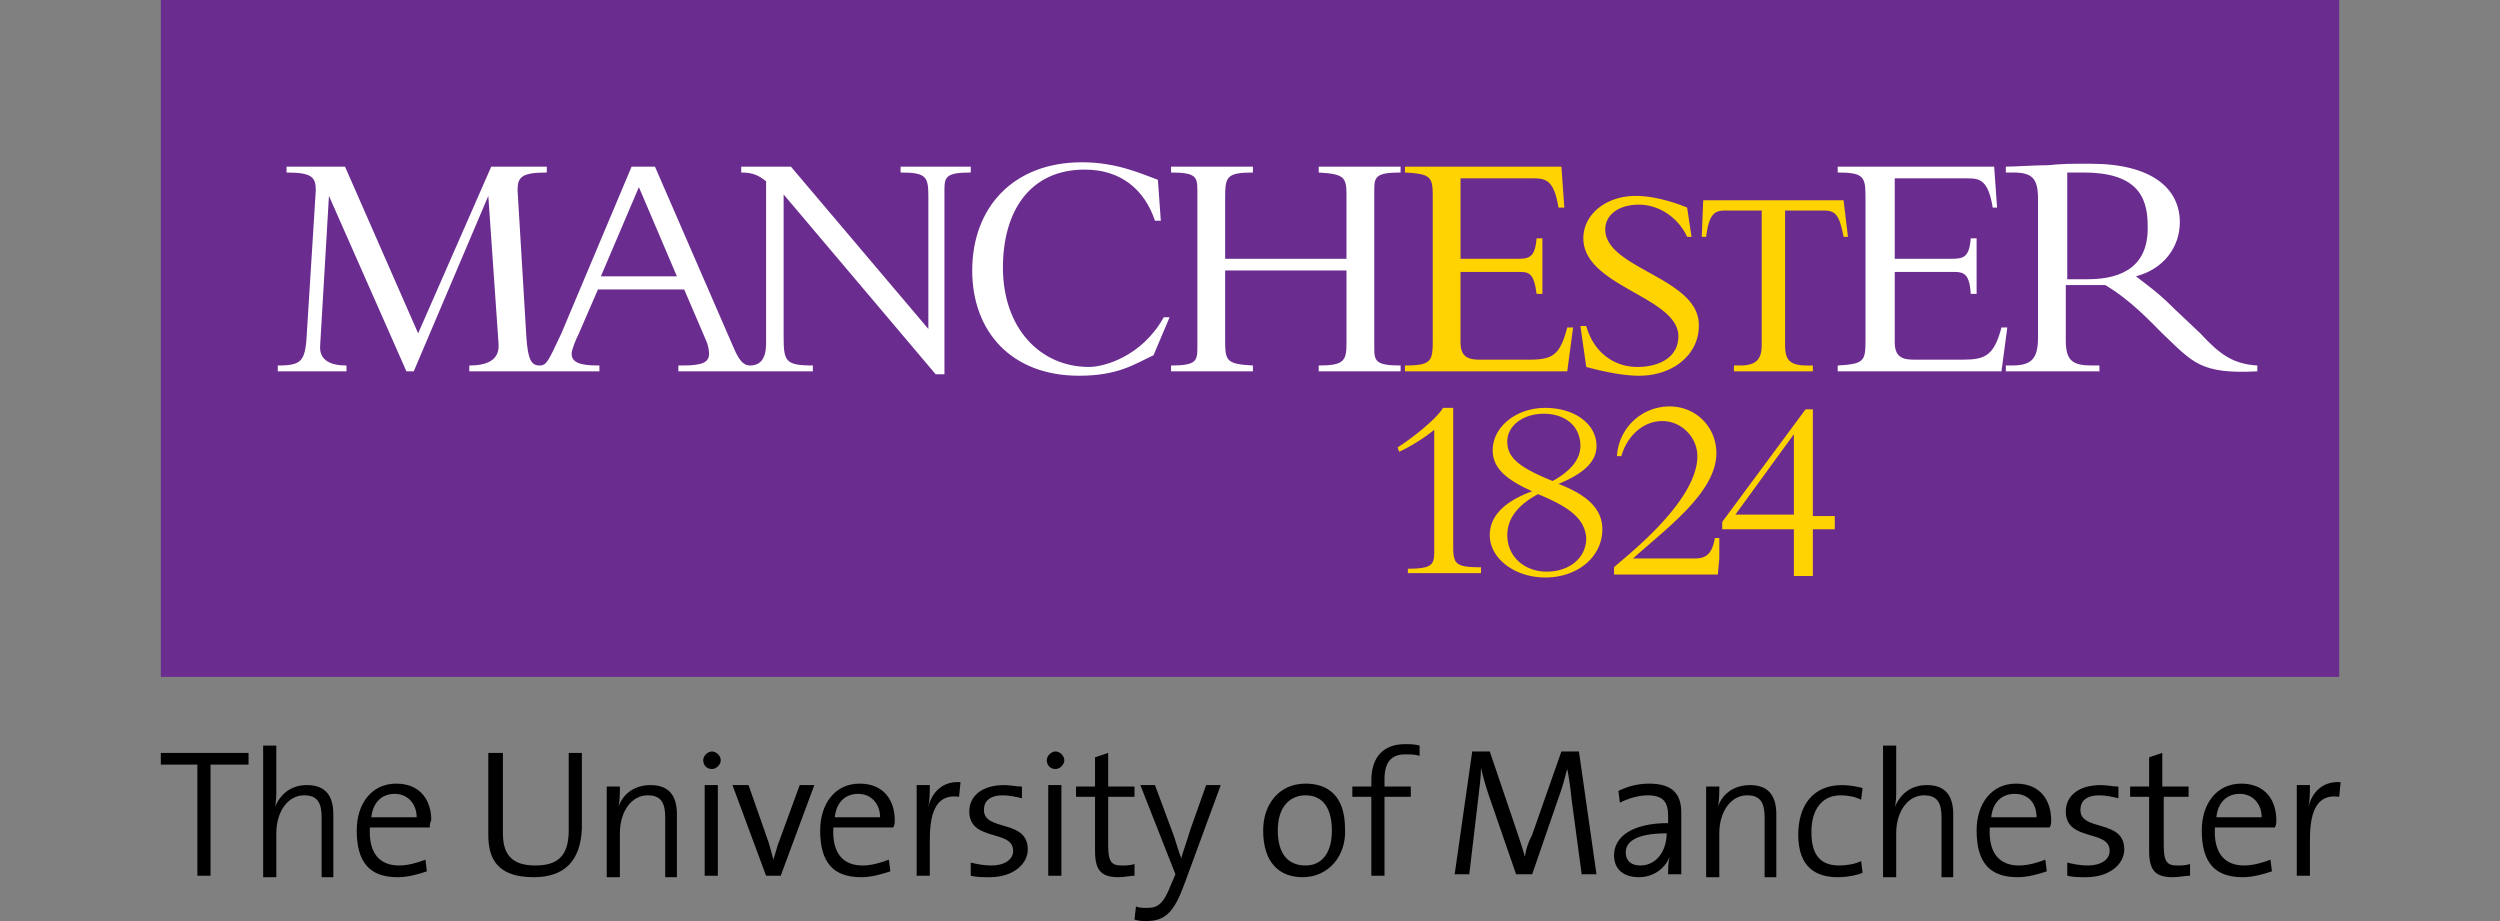 <svg xmlns="http://www.w3.org/2000/svg" xml:space="preserve" id="Layer_1" x="0" y="0" viewBox="0 0 171 63"><rect x="0" y="0" width="171" height="63" fill="#808080" stroke="none"/><style>.st0{display:none}.st1{fill:#092869}.st1,.st4{display:inline}.st6{fill-rule:evenodd;clip-rule:evenodd;fill:#1a1d1c}.st10,.st9{display:inline;fill:#621361}.st10{fill:#4f5355}.st11{fill-rule:evenodd;clip-rule:evenodd}.st11,.st12,.st13{display:inline;fill:#231f20}.st13{fill:#141f47}.st17{fill:#be1b2d}.st23{fill:#3680b4}.st25{fill:#fefefe}.st78{fill:#ffb448}.st79,.st82,.st83{display:inline;fill:#101d49}.st82,.st83{fill:#002a53}.st83{fill:#c3002f}.st86{fill:#333}.st91{fill:#fff}.st102{display:inline;fill:#00548f}.st103,.st205,.st206{display:inline;fill:#549dc5}.st205,.st206{fill:#5b3069}.st206{fill:#1476c6}.st213{fill:#272857}.st214,.st215{display:inline;fill:#002337}.st215{fill:#702567}</style><g id="The_University_of_Manchester"><path d="M11 0h149v46.3H11z" style="fill:#6b2c90"/><path d="M106.6 33.1c2.1.8 3 1.8 3 3.1 0 1.9-1.7 3.3-3.9 3.3-2.1 0-3.8-1.3-3.8-2.9 0-1.3 1-2.3 2.9-3-1.8-.8-2.7-1.6-2.7-2.8 0-1.6 1.6-2.9 3.6-2.9s3.5 1.1 3.5 2.6c0 1.1-.9 1.9-2.6 2.6m-1.4.7c-1.3.7-2.1 1.6-2.1 2.8 0 1.5 1.2 2.5 2.7 2.5s2.7-.9 2.7-2.3c-.1-1.3-1.1-2.1-3.3-3m.4-5.5c-1.4 0-2.5.8-2.5 1.9 0 1 .6 1.7 3.1 2.7 1.1-.6 1.9-1.4 1.9-2.4 0-1.4-1.1-2.2-2.5-2.2m12.2 7.8v-.4l5.7-7.7h.5v7.3h1.5v.9H124v3.2h-1.3v-3.2h-4.9m4.9-6.5-4 5.5h4zm-26.4 9.6v-.4c1.7 0 1.8-.3 1.8-1.2v-8.3c-.6.5-1.7 1.2-2.4 1.5l-.1-.3c1.1-.7 2.7-2 3.1-2.7h.7v9.5c0 1.2.2 1.4 1.9 1.4v.4h-5zm21.3-2.5h-.3c-.2 1.1-.6 1.4-1.4 1.4h-4.2c2.2-2 5.7-4.5 5.7-7.2 0-1.8-1.4-3.2-3.2-3.2a3.6 3.6 0 0 0-3.6 3.4h.3c.4-1.4 1.5-2.4 2.8-2.4s2.4 1.1 2.4 2.4c0 3.2-5.2 7.1-5.7 7.6v.5h7.1l.1-1.1zm-11-22.6c-.3-1.9-.9-2-1.7-2h-5v5.5h3.9c.8 0 1.2-.1 1.3-1.4h.4v3.8h-.4c-.2-1.6-.6-1.5-1.5-1.5h-3.7v4.8c0 1 .5 1.2 1.3 1.2h3.4c1.6 0 2.1-.3 2.6-2.2h.4l-.4 3H96.1V25c1.8 0 1.9-.3 1.9-1.7v-9.8c0-1.4-.1-1.6-1.9-1.7v-.4h10.7l.2 2.8zm9.9-.5h9.6l.3 2.5h-.3c-.3-1.6-.6-1.8-1.4-1.8h-2.6v9.2c0 1 .3 1.4 1.5 1.4h.4v.4h-5.4V25h.4c1.1 0 1.5-.4 1.5-1.4v-9.2H118c-.7 0-1.1.2-1.3 1.8h-.3zm-6.7 2c0-1 .9-1.7 2.3-1.7s2.7.9 3.3 2.2h.3l-.3-2c-.7-.3-2.2-.8-3.5-.8-2.1 0-3.6 1.3-3.6 2.9 0 3.3 6.5 4 6.5 6.7 0 1.5-1.4 2.1-2.8 2.1-1.6 0-3-1-3.5-2.8h-.4l.4 2.8c1.1.3 2.5.6 3.6.6 2.4 0 4.1-1.5 4.1-3.4.1-3.3-6.4-3.9-6.4-6.6" style="fill:#ffd300"/><path d="m150.5 22.8-1.8-1.7c-1.1-1.1-1.7-1.5-2.6-2.2 1.9-.5 3-2 3-3.7 0-2.3-1.9-4-6.1-4-1.5 0-1.9 0-2.9.1-.9 0-2.3.1-2.9.1v.4h.5c1.3 0 1.7.4 1.7 1.8v9.5c0 1.5-.5 1.9-1.8 1.9h-.4v.4h6.4V25h-.5c-1.3 0-1.8-.3-1.8-1.7v-3.8h2.7c1.7 1 3.1 2.5 3.9 3.3 2.1 2 2.6 2.8 6.5 2.6V25c-1.7-.1-2.6-.8-3.9-2.2m-7.7-3.7h-1.4v-7.3h1.1c3.5 0 4.4 1.5 4.4 3.6.1 2.7-1.6 3.7-4.1 3.7m7.7 3.7-1.8-1.7c-1.1-1.1-1.7-1.5-2.6-2.2 1.9-.5 3-2 3-3.7 0-2.3-1.9-4-6.1-4-1.5 0-1.9 0-2.9.1-.9 0-2.3.1-2.9.1v.4h.5c1.3 0 1.7.4 1.7 1.8v9.5c0 1.5-.5 1.9-1.8 1.9h-.4v.4h6.4V25h-.5c-1.3 0-1.8-.3-1.8-1.7v-3.8h2.7c1.7 1 3.1 2.5 3.9 3.3 2.1 2 2.6 2.8 6.5 2.6V25c-1.7-.1-2.6-.8-3.9-2.2m-7.7-3.7h-1.4v-7.3h1.1c3.5 0 4.4 1.5 4.4 3.6.1 2.7-1.6 3.7-4.1 3.7m-68.8-8c2.4 0 4.1.8 5.2 1.2l.2 2.8H79c-.7-2.1-2.3-3.5-4.8-3.5-3.8 0-5.6 2.9-5.6 6.7 0 4.1 2.5 6.8 5.9 6.8 1 0 3.6-.7 5.1-3.4h.4l-1.1 2.6c-1.3.6-2.4 1.4-5.1 1.4-4.6 0-7.3-3-7.3-7.2 0-4.3 2.8-7.4 7.5-7.4M95.8 25v.4h-5.6V25c1.7 0 1.9-.3 1.9-1.5v-5h-8.3v4.8c0 1.4.1 1.6 1.9 1.7v.4h-5.6V25c1.7 0 1.8-.3 1.8-1.2V13c0-.9-.1-1.2-1.8-1.2v-.4h5.6v.4c-1.8 0-1.9.3-1.9 1.7v4.2h8.3v-4.4c0-1.2-.2-1.4-1.9-1.5v-.4h5.6v.4c-1.7 0-1.8.3-1.8 1.2v10.8c0 .9.1 1.2 1.8 1.2M61.6 11.4v.4c1.8 0 1.9.3 1.9 1.7v9l-9.4-11.1h-3.4v.4c.8 0 1.2.2 1.7.6v11.1c0 .9-.3 1.5-1.1 1.5-.6 0-.9-.7-1.2-1.4l-5.3-12.2h-1.6l-4.8 11.4c-.9 1.9-1 2.2-1.5 2.2-.6 0-.8-.5-.9-2l-.6-10c0-.9.3-1.2 2-1.2v-.4h-3.8l-5 11.4-5-11.4h-4v.4c1.7 0 2 .3 2 1.2l-.6 9.6c-.1 2.1-.3 2.4-2 2.4v.4h4.7V25c-1 0-1.9-.3-1.8-1.4l.6-10.2 5.3 12h.5l5.1-12 .7 10.1c.1 1.2-.9 1.5-2 1.5v.4H41V25h-.1c-1.2 0-1.8-.2-1.8-.8 0-.3.3-1 .5-1.4l1.3-3h5.9l1.5 3.5c.1.2.2.6.2.9 0 .6-.5.8-1.8.8h-.3v.4h9.2V25c-1.9 0-2-.3-2-2v-9.7L64 25.6h.6V13c0-.9.1-1.2 1.8-1.2v-.4zm-20.5 7.5 2.6-6.1 2.6 6.1zm95.5-4.7-.2-2.8h-10.7v.4c1.8 0 1.9.3 1.9 1.7v9.8c0 1.4-.1 1.6-1.9 1.7v.4h11.2l.4-3h-.4c-.5 1.9-1.1 2.2-2.6 2.2h-3.4c-.8 0-1.3-.2-1.3-1.2v-4.8h3.7c.9 0 1.4-.1 1.5 1.5h.4v-3.8h-.4c-.1 1.3-.5 1.4-1.3 1.4h-3.9v-5.5h5c.8 0 1.4.1 1.7 2z" class="st91"/><path d="M14.4 52.3v7.6h-.9v-7.6H11v-.8h6v.8zM22 59.9v-4c0-1-.3-1.5-1.2-1.5-1.1 0-1.9 1.1-1.9 2.6v3H18v-9h.9v3c0 .4 0 .9-.1 1.2.4-.9 1.1-1.5 2.2-1.5 1.4 0 1.8.9 1.8 2V60H22zM29.4 56.6h-4.1c-.1 1.8.7 2.6 2 2.6.6 0 1.3-.2 1.8-.4l.1.8c-.6.2-1.3.4-2 .4-1.9 0-2.8-1-2.8-3.2 0-1.8 1-3.2 2.7-3.2s2.4 1.2 2.4 2.5c-.1.2-.1.3-.1.5M27 54.3c-.9 0-1.5.6-1.6 1.6h3.1c0-.9-.6-1.6-1.5-1.6M36.5 60c-2.6 0-3.1-1.4-3.1-2.9v-5.6h1V57c0 1.2.4 2.2 2.2 2.2 1.5 0 2.3-.6 2.3-2.4v-5.3h.9v5.2q-.15 3.3-3.3 3.3M45.5 59.9v-4c0-1-.3-1.5-1.2-1.5-1.1 0-1.9 1.1-1.9 2.6v3h-.9v-6.2h.9c0 .4 0 1-.1 1.4.3-.9 1.1-1.5 2.2-1.5 1.4 0 1.8.9 1.8 2V60h-.8zM48.7 52.6c-.4 0-.6-.3-.6-.6s.3-.6.6-.6.6.3.6.6-.3.6-.6.6m-.5 7.3v-6.2h.9v6.2zM53.4 59.9h-1l-2.3-6.2h1.1l1.4 4 .3 1.1.3-1 1.5-4.1h1zM61.1 56.6H57c-.1 1.8.7 2.6 2 2.6.6 0 1.3-.2 1.8-.4l.1.8c-.6.2-1.3.4-2 .4-1.9 0-2.8-1-2.8-3.2 0-1.8 1-3.2 2.7-3.2s2.4 1.2 2.4 2.5c0 .2 0 .3-.1.5m-2.4-2.3c-.9 0-1.5.6-1.6 1.6h3.1c0-.9-.6-1.6-1.5-1.6M65.6 54.5c-1.4-.2-2 .8-2 2.9v2.5h-.9v-6.2h.9c0 .4 0 1-.1 1.5.2-.9.9-1.8 2.2-1.7zM67.7 60c-.5 0-.9 0-1.3-.1V59c.4.1.9.2 1.4.2.9 0 1.5-.4 1.5-1 0-1.5-3-.6-3-2.7 0-1 .8-1.8 2.4-1.8.4 0 .8.1 1.2.1v.8c-.4-.1-.9-.2-1.3-.2-.9 0-1.3.4-1.3 1 0 1.5 3 .6 3 2.7 0 1-1 1.9-2.6 1.9M72.2 52.6c-.4 0-.6-.3-.6-.6s.3-.6.6-.6.6.3.6.6-.3.6-.6.6m-.5 7.3v-6.2h.9v6.2zM76.5 60c-1.2 0-1.6-.5-1.6-1.8v-3.7h-1.3v-.7h1.3v-2l.9-.3v2.3h1.8v.7h-1.8v3.3c0 1.1.2 1.4.9 1.4.3 0 .6 0 .9-.1v.8c-.3 0-.7.1-1.1.1M81 60.5c-.7 1.9-1.3 2.5-2.6 2.5-.2 0-.5 0-.8-.1l.1-.9c.2.1.5.1.8.1.7 0 1.1-.3 1.6-1.6l.3-.7-2.4-6.1h1l1.3 3.5c.2.6.3 1 .5 1.5.1-.4.4-1.2.6-1.9l1.1-3.1h1zM89.1 60c-1.6 0-2.7-1-2.7-3.2 0-1.8 1.1-3.2 2.9-3.2 1.5 0 2.7.8 2.7 3.1.1 1.8-1.1 3.3-2.9 3.3m.2-5.6c-1 0-1.9.7-1.9 2.4 0 1.6.7 2.4 1.9 2.4 1 0 1.8-.7 1.8-2.4 0-1.5-.6-2.4-1.8-2.4M97.1 51.7c-.3-.1-.6-.1-1-.1-.9 0-1.4.5-1.4 1.7v.5h1.8v.7h-1.8v5.4h-.9v-5.4h-1.3v-.7h1.3v-.4c0-1.7.9-2.5 2.3-2.5.3 0 .7 0 1 .1zM108.2 59.9l-.7-5.2c-.1-1-.2-1.6-.3-2.1-.1.3-.2.8-.4 1.4l-2 5.8h-1.1l-1.9-5.5c-.2-.6-.4-1.3-.5-1.8 0 .7-.1 1.3-.2 2.2l-.6 5.1h-1l1.2-8.4h1.2l1.9 5.6c.2.6.4 1.2.5 1.6.1-.6.2-.9.5-1.5l2-5.7h1.2l1.2 8.4h-1zM114.1 59.9c0-.5 0-.9.1-1.3-.3.8-1.1 1.4-2.1 1.4s-1.7-.5-1.7-1.5c0-1.3 1.3-2.2 3.7-2.2v-.5c0-.9-.3-1.4-1.4-1.4-.6 0-1.3.2-1.9.5l-.1-.8c.6-.3 1.3-.5 2.1-.5 1.7 0 2.2.8 2.2 2v4.2h-.9zM114 57c-2.3 0-2.8.7-2.8 1.3s.4.9 1 .9c1.1 0 1.8-1 1.8-2.2M120.7 59.9v-4c0-1-.3-1.5-1.2-1.5-1.1 0-1.9 1.1-1.9 2.6v3h-.9v-6.2h.9c0 .4 0 1-.1 1.4.3-.9 1.1-1.5 2.2-1.5 1.4 0 1.8.9 1.8 2V60h-.8zM125.7 60c-1.4 0-2.7-.6-2.7-2.9 0-2 1-3.4 3-3.4.5 0 1 .1 1.4.2l-.1.8c-.4-.2-.9-.3-1.4-.3-1.3 0-2 1-2 2.5 0 1.3.4 2.3 1.9 2.3.5 0 1.1-.1 1.5-.3l.1.8c-.2.1-.9.3-1.7.3M132.8 59.9v-4c0-1-.3-1.5-1.2-1.5-1.1 0-1.9 1.1-1.9 2.6v3h-.9v-9h.9v3c0 .4 0 .9-.1 1.2.4-.9 1.1-1.5 2.2-1.5 1.4 0 1.8.9 1.8 2V60h-.8zM140.2 56.6h-4.1c-.1 1.8.7 2.6 2 2.6.6 0 1.3-.2 1.8-.4l.1.8c-.6.2-1.3.4-2 .4-1.9 0-2.8-1-2.8-3.2 0-1.8 1-3.2 2.7-3.2s2.4 1.2 2.4 2.5c0 .2 0 .3-.1.5m-2.4-2.3c-.9 0-1.5.6-1.6 1.6h3.1c0-.9-.5-1.6-1.5-1.6M142.7 60c-.5 0-.9 0-1.3-.1V59c.4.1.9.2 1.4.2.9 0 1.5-.4 1.5-1 0-1.5-3-.6-3-2.7 0-1 .8-1.8 2.4-1.8.4 0 .8.1 1.2.1v.8c-.4-.1-.9-.2-1.3-.2-.9 0-1.3.4-1.3 1 0 1.5 3 .6 3 2.7 0 1-1 1.9-2.6 1.9M148.6 60c-1.2 0-1.6-.5-1.6-1.8v-3.7h-1.3v-.7h1.3v-2l.9-.3v2.3h1.8v.7H148v3.3c0 1.1.2 1.4.9 1.4.3 0 .6 0 .9-.1v.8c-.3 0-.8.1-1.2.1M155.6 56.6h-4.1c-.1 1.8.7 2.6 2 2.6.6 0 1.3-.2 1.8-.4l.1.8c-.6.2-1.3.4-2 .4-1.9 0-2.8-1-2.8-3.2 0-1.8 1-3.2 2.7-3.2s2.4 1.2 2.4 2.5c0 .2 0 .3-.1.5m-2.4-2.3c-.9 0-1.5.6-1.6 1.6h3.1c0-.9-.6-1.6-1.5-1.6M160 54.5c-1.4-.2-2 .8-2 2.9v2.5h-.9v-6.2h.9c0 .4 0 1-.1 1.5.2-.9.9-1.8 2.2-1.7z"/></g></svg>
